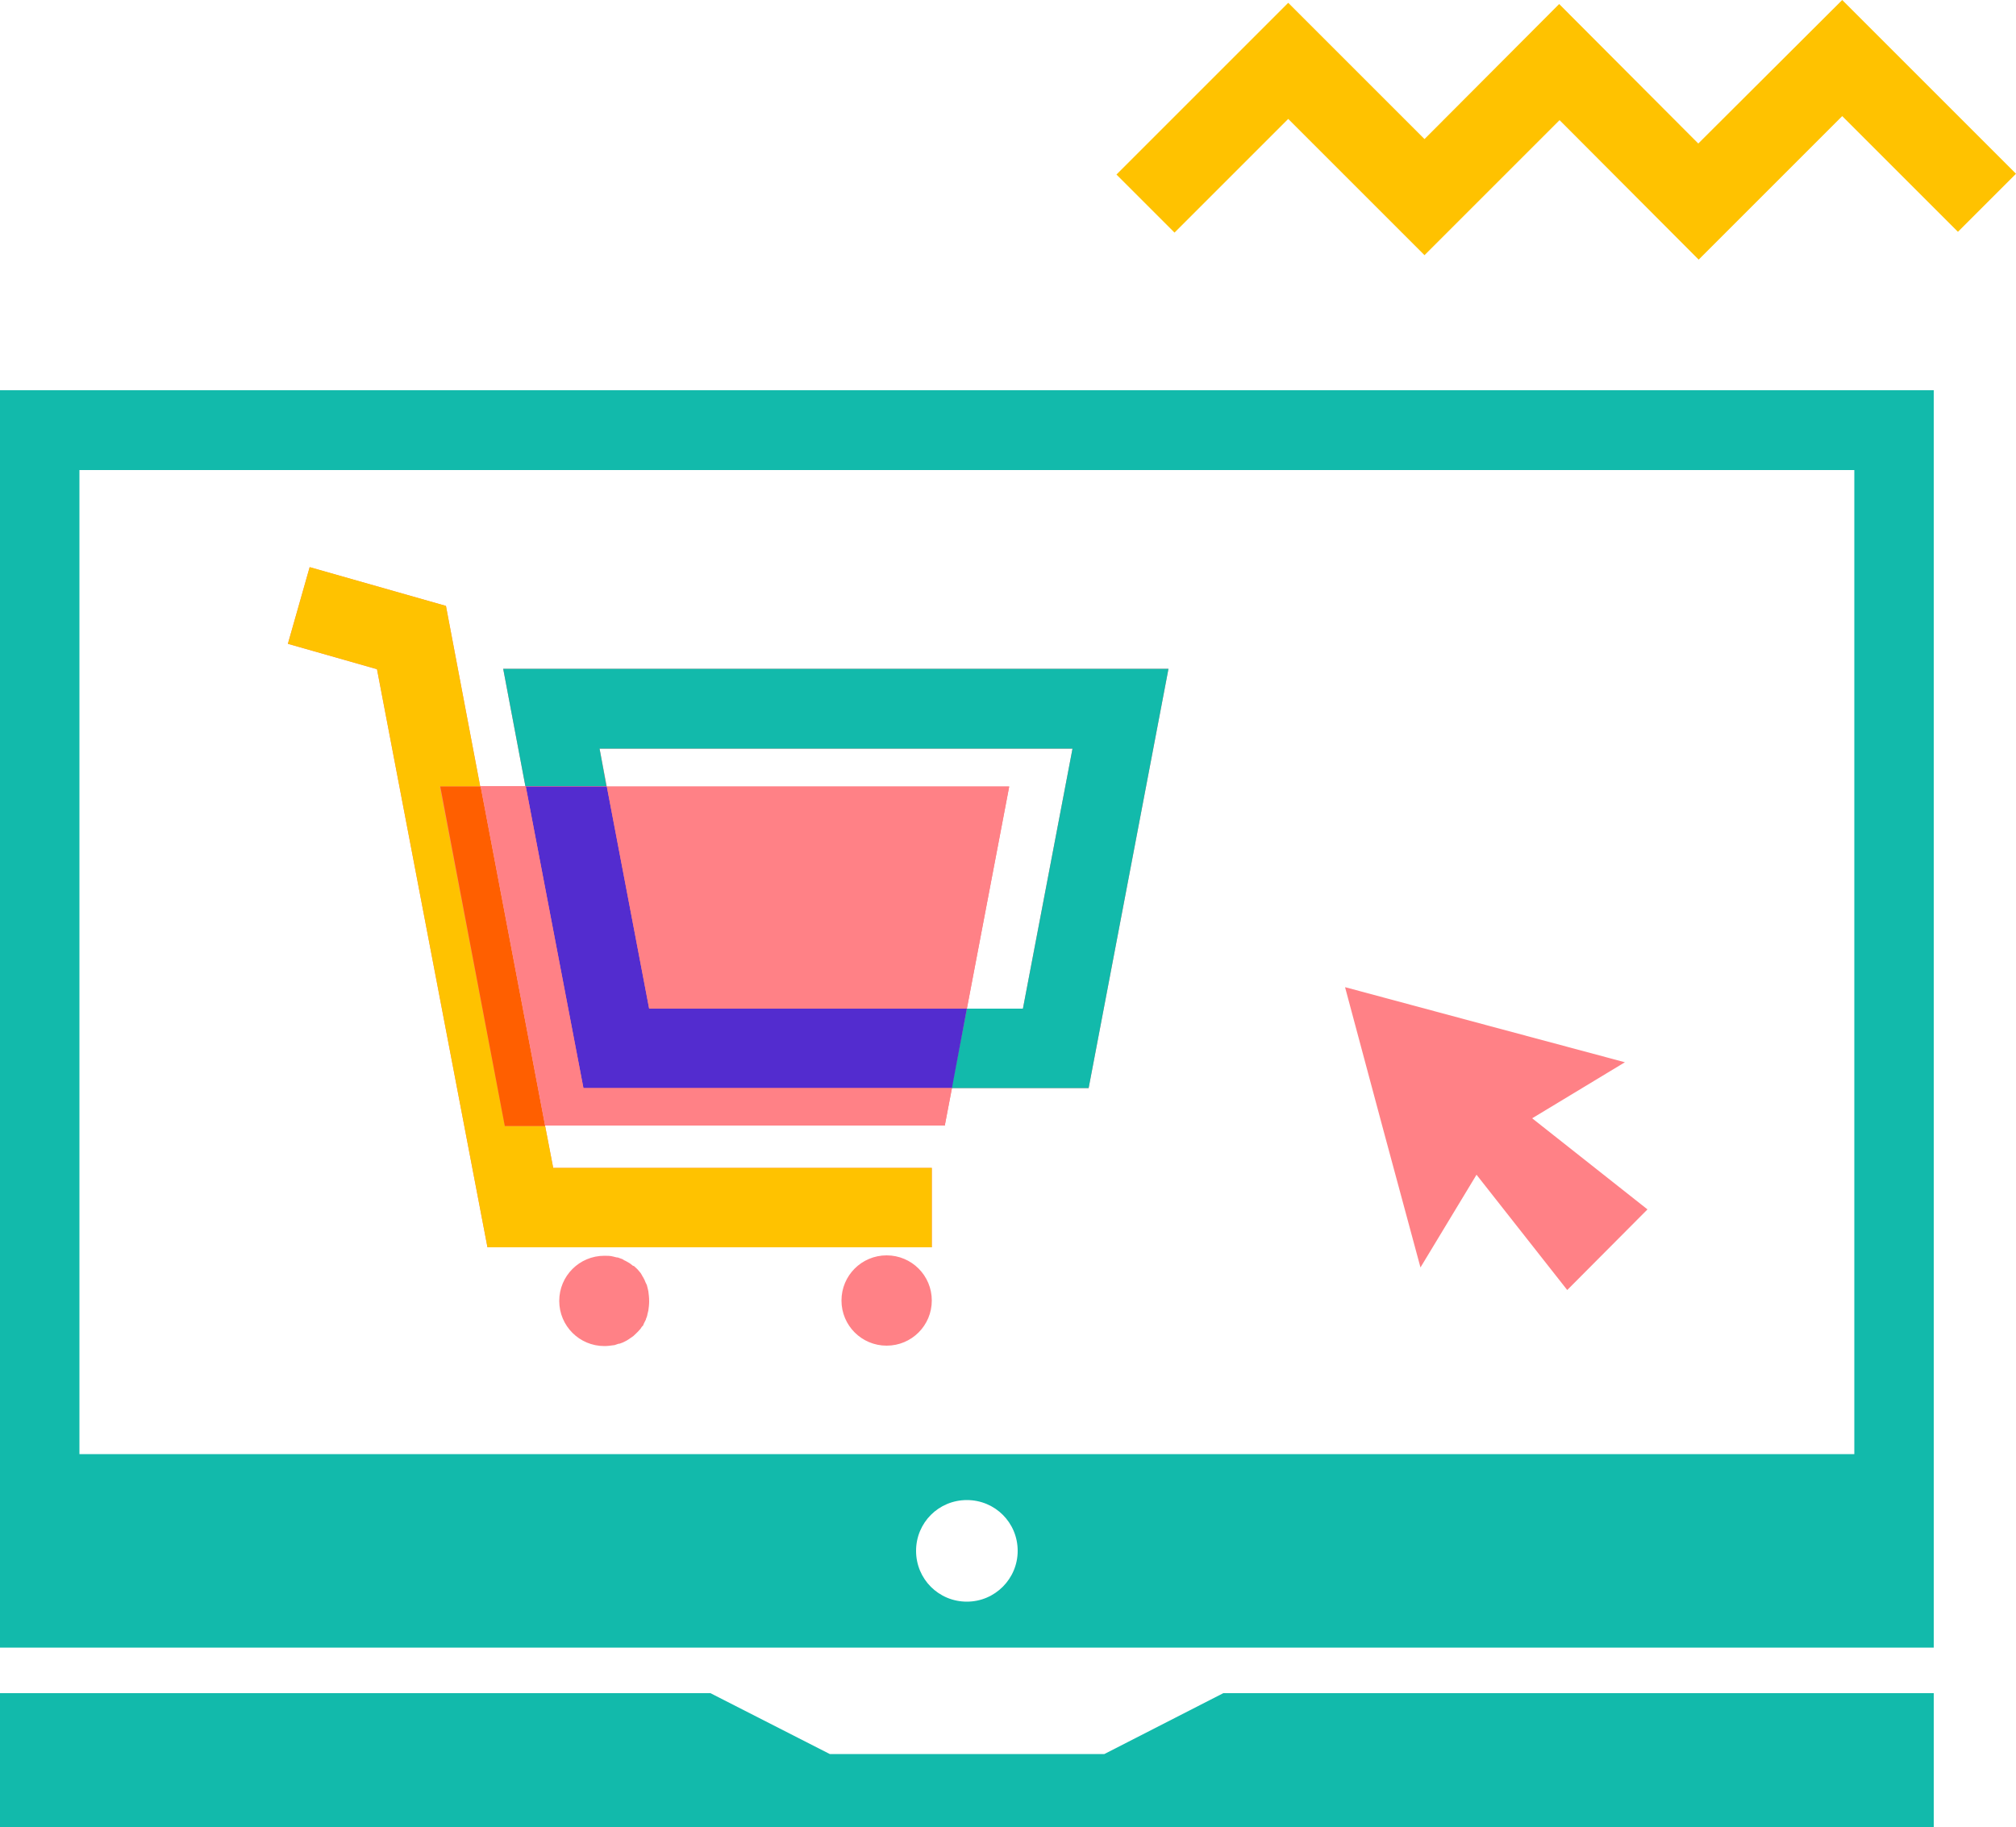 <?xml version="1.0" encoding="UTF-8"?><svg xmlns="http://www.w3.org/2000/svg" xmlns:xlink="http://www.w3.org/1999/xlink" height="453.2" preserveAspectRatio="xMidYMid meet" version="1.0" viewBox="0.0 0.0 500.0 453.2" width="500.0" zoomAndPan="magnify"><g fill="#FF8186" id="change1_2"><path d="M124.8 165.9L124.8 165.9 124.8 165.9z" fill="inherit"/><path d="M135.2,279.2h99.1v0.1l1.8-9.4H270l19.8-104h-165l5.5,29.1h-11.1 M253.7,250.2h-13.9l10.5-55.1h-99.8 l-1.8-9.4H266L253.7,250.2z" fill="inherit"/><path d="M135.2 279.3L137.2 289.7 231.1 289.7 231.1 309.4 120.9 309.4 93.5 166 71.4 159.7 76.8 140.7 110.6 150.3 119.1 195.1 119.2 195.1" fill="inherit"/></g><g id="change2_1"><path d="M137.2,289.7l-2-10.4h-10l-16.1-84.2h10l-8.5-44.8l-33.7-9.6h-0.1l-5.4,19l22.1,6.3l27.4,143.4h110.2v-19.7 H137.2z M456.9,0l-35.7,35.6L386.7,1l-33.4,33.5L319.5,0.7l-42.6,42.6l14.4,14.4l28.2-28.2l33.8,33.8l33.5-33.5l34.5,34.6l35.6-35.6 l28.7,28.7L500,43.1L456.9,0z" fill="#FFC200"/></g><g id="change3_1"><path d="M125.2 279.3L135.2 279.3 119.2 195.1 109.2 195.1z" fill="#FF5F00"/></g><g id="change4_1"><path d="M124.8,165.9l5.5,29.1h20.1l-1.7-9.3H266l-12.3,64.5h-13.9l-3.8,19.7h34l19.8-104H124.8z M124.8,165.9 l5.5,29.1h20.1l-1.7-9.3H266l-12.3,64.5h-13.9l-3.8,19.7h34l19.8-104H124.8z M0,96.8v311.9h479.6V96.8H0z M239.8,397.3 c-7,0-12.6-5.6-12.6-12.6s5.6-12.6,12.6-12.6s12.6,5.6,12.6,12.6C252.4,391.6,246.8,397.3,239.8,397.3z M459.9,360.7H19.7V116.6 h440.2L459.9,360.7L459.9,360.7z M150.4,195l-1.7-9.3H266l-12.3,64.5h-13.9l-3.8,19.7h34l19.8-104h-165l5.5,29.1H150.4z M303.4,420 l-29.5,15.1h-68.1L176.2,420H0v33.2h479.6V420H303.4z" fill="#12BAAB"/></g><g id="change5_1"><path d="M236.1 269.9L239.8 250.2 161 250.2 150.5 195.1 130.4 195.1 144.7 269.9z" fill="#532CCF"/></g><g id="change1_1"><path d="M408.6,300L380,277.4l23-13.9l-34.7-9.3l-34.6-9.3h-0.1l9.3,34.7l9.4,34.8l13.9-23l22.5,28.6L408.6,300 L408.6,300z M219.9,311.4c-6.2,0-11.2,5-11.2,11.2s5,11.2,11.2,11.2s11.2-5,11.2-11.2C231.1,316.4,226.1,311.4,219.9,311.4z M160.8,320.3c-0.1-0.3-0.1-0.6-0.2-0.8v-0.1c-0.1-0.2-0.1-0.5-0.2-0.7l0,0c-0.1-0.2-0.2-0.4-0.3-0.6s-0.1-0.3-0.2-0.5 c-0.1-0.3-0.3-0.5-0.4-0.8c0,0,0-0.1-0.1-0.1l-0.2-0.4c-0.1-0.2-0.2-0.3-0.3-0.5c-0.2-0.2-0.3-0.4-0.5-0.6c-0.3-0.4-0.7-0.7-1-1 c-0.1-0.1-0.2-0.2-0.3-0.2c0,0,0,0-0.1,0c-0.4-0.3-0.7-0.6-1.1-0.8c-0.2-0.1-0.5-0.3-0.7-0.4s-0.5-0.2-0.7-0.4 c-0.2-0.1-0.5-0.2-0.8-0.3l0,0c-0.2-0.1-0.5-0.2-0.8-0.2c-0.3-0.1-0.5-0.1-0.8-0.2c-0.7-0.2-1.5-0.2-2.2-0.2 c-6.2,0-11.2,5-11.2,11.2s5,11.2,11.2,11.2c0.8,0,1.5-0.1,2.2-0.2c0.3,0,0.5-0.1,0.8-0.2s0.5-0.2,0.8-0.2c0.3-0.1,0.5-0.2,0.8-0.3 c0.2-0.1,0.4-0.2,0.6-0.3c0.2-0.1,0.4-0.2,0.7-0.4c0.1-0.1,0.2-0.1,0.3-0.2c0.3-0.2,0.7-0.5,1-0.7c0.5-0.5,1.1-1,1.5-1.5 c0.2-0.2,0.3-0.3,0.4-0.5c0.1-0.2,0.2-0.3,0.4-0.5c0.1-0.1,0.2-0.2,0.2-0.4c0.1-0.2,0.2-0.4,0.3-0.6s0.2-0.4,0.3-0.6v-0.1 c0.1-0.2,0.1-0.3,0.2-0.5c0-0.1,0.1-0.2,0.1-0.3c0-0.2,0.1-0.3,0.1-0.5c0.1-0.3,0.1-0.5,0.2-0.8c0.1-0.7,0.2-1.5,0.2-2.3 C161,321.8,160.9,321.1,160.8,320.3z M236.1,269.9h-91.4l-14.3-74.8V195h-11.2l16,84.2h99.1v0.1L236.1,269.9z M150.5,195.1 l10.5,55.1h78.8l10.5-55.1H150.5z" fill="#FF8186"/></g></svg>